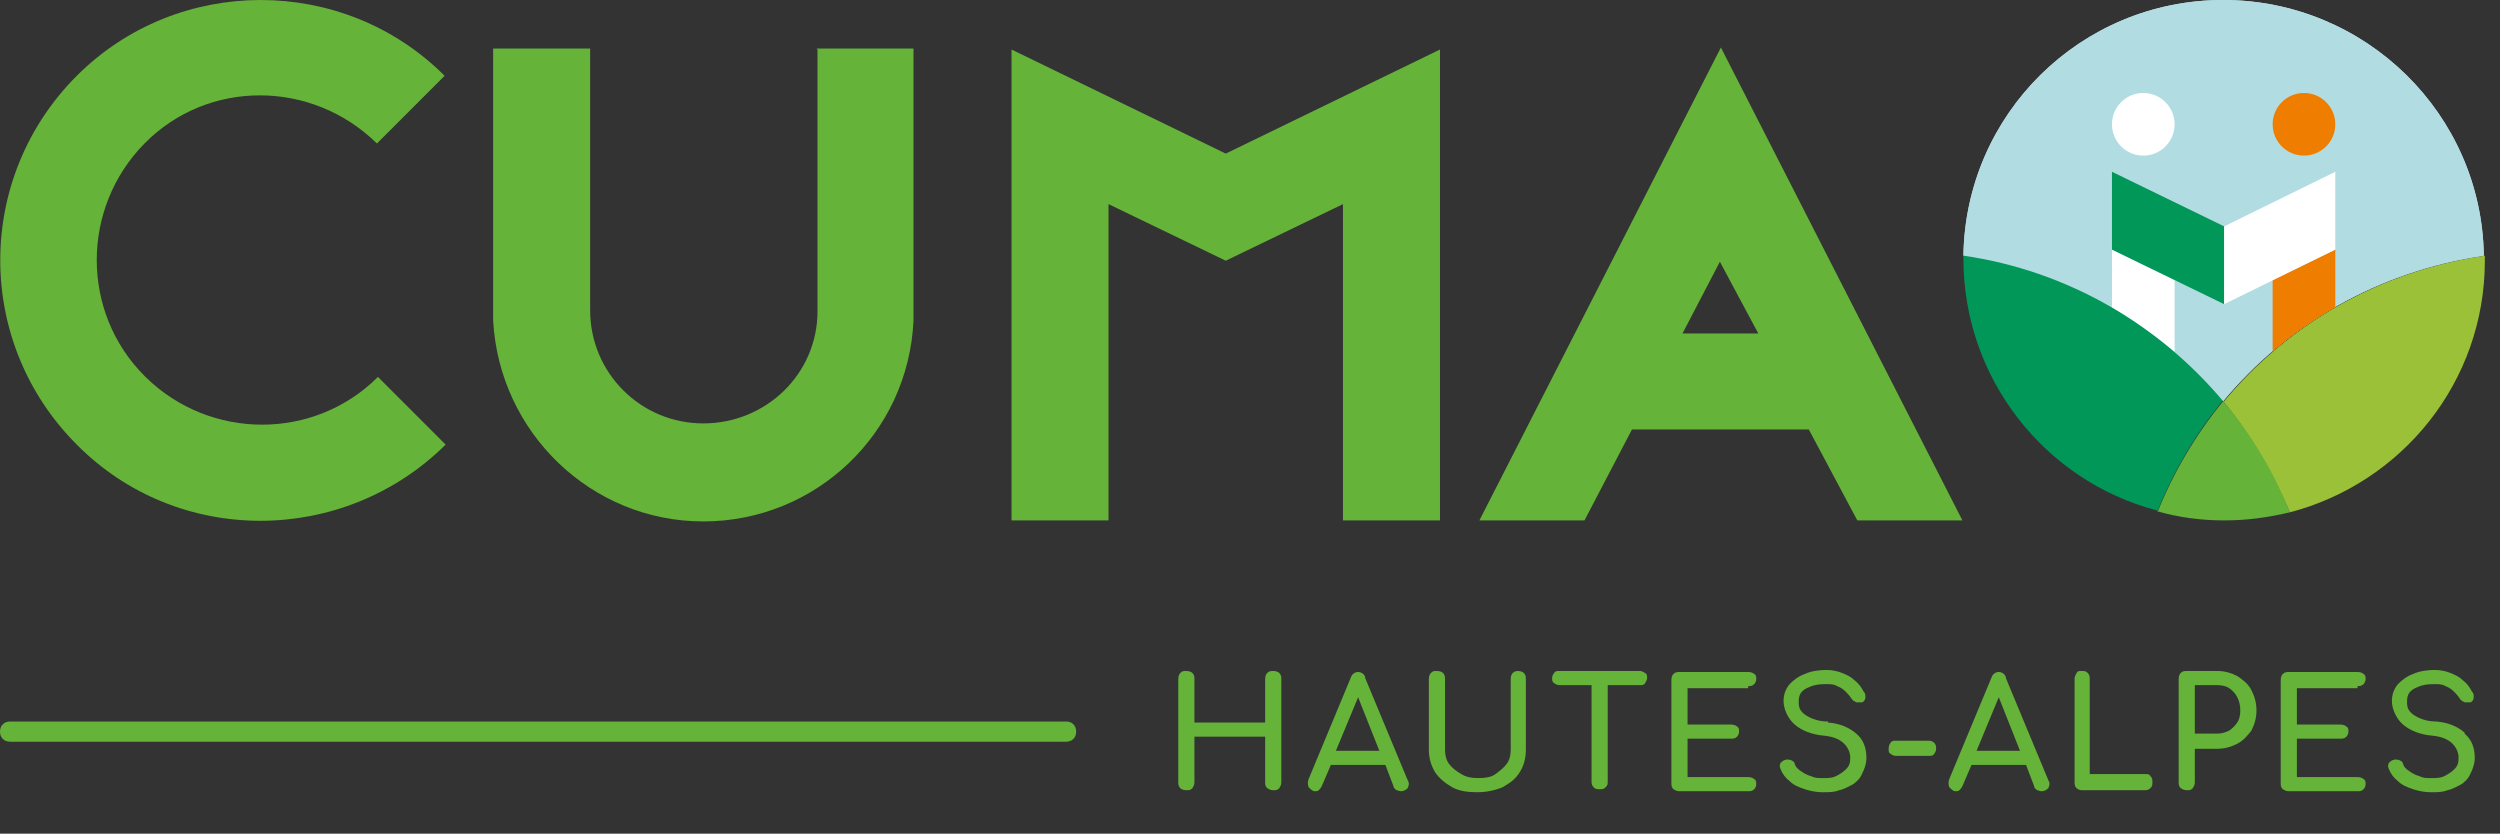 <?xml version="1.0" encoding="UTF-8"?> <svg xmlns="http://www.w3.org/2000/svg" id="Calque_1" data-name="Calque 1" version="1.1" viewBox="0 0 247.4 82.5"><rect x="0" y="0" width="247.4" height="82.5" fill="#333333" stroke="none"/><defs><style> .cls-1 { fill: #ef7d00; } .cls-1, .cls-2, .cls-3, .cls-4, .cls-5, .cls-6, .cls-7, .cls-8, .cls-9 { stroke-width: 0px; } .cls-2 { fill: #b1dce2; } .cls-3 { fill: #b7d8e3; } .cls-4 { fill: #538dc4; } .cls-5 { fill: #e73d1f; } .cls-6 { fill: #65b338; } .cls-7 { fill: #009758; } .cls-8 { fill: #fff; } .cls-9 { fill: #9ac137; } </style></defs><g id="bicolore"><polygon class="cls-6" points="121.3 15.2 100.1 4.9 100.1 51.5 109.7 51.5 109.7 20.2 121.3 25.8 132.9 20.2 132.9 51.5 142.5 51.5 142.5 4.9 121.3 15.2"></polygon><path class="cls-6" d="M80.9,4.9v25.9c0,6.2-5.1,11.1-11.3,11.1s-11.2-5-11.2-11.2v-.3s0-25.6,0-25.6h-9.6v26.9c.6,11.1,9.7,19.9,20.8,19.9s20.3-8.7,20.8-19.9v-1.1c0,0,0-25.8,0-25.8h-9.6Z"></path><path class="cls-6" d="M14.3,37.2c-6.3-6.3-6.3-16.6,0-23s16.6-6.3,23,0l6.7-6.7C34-2.5,17.6-2.5,7.6,7.5c-10.1,10.1-10.1,26.4,0,36.5,10,10.1,26.4,10,36.5,0l-6.7-6.7c-6.3,6.3-16.6,6.3-23,0h0Z"></path><path class="cls-6" d="M183.8,51.5h10.4l-23.9-46.8-23.9,46.8h10.4l4.7-9h17.5l4.8,9h0ZM170.2,25.9l3.8,7.1h-7.5l3.7-7.1Z"></path><path class="cls-3" d="M220,39.7c6.4-7.7,15.5-12.9,25.8-14.4-.2-14-11.7-25.3-25.8-25.3s-25.5,11.3-25.7,25.3c10.3,1.5,19.3,6.8,25.7,14.4h0Z"></path><circle class="cls-8" cx="212.1" cy="12.3" r="3.1"></circle><circle class="cls-5" cx="228" cy="12.3" r="3.1"></circle><path class="cls-8" d="M220.1,33.2h0,0Z"></path><polygon class="cls-8" points="220 33.2 220 33.2 220 33.2 220 33.2"></polygon><polygon class="cls-8" points="220 33.2 220 33.2 220 33.2 220 33.2"></polygon><polygon class="cls-8" points="220 33.2 220.1 33.2 220 33.2 220 33.2 220 33.2"></polygon><polygon class="cls-8" points="220.1 33.2 220.1 33.2 220.1 33.2 220.1 33.2"></polygon><polygon class="cls-8" points="220 33.2 220 33.2 220 33.2 220 33.2"></polygon><rect class="cls-8" x="220" y="33.2" width="0" height="0" transform="translate(1.2 73.8) rotate(-19.1)"></rect><path class="cls-9" d="M220,39.7c2.7,3.3,4.9,7,6.6,11,11.1-2.9,19.3-12.9,19.3-24.9s0-.3,0-.5c-10.3,1.5-19.4,6.7-25.8,14.4h0Z"></path><path class="cls-7" d="M213.5,50.6c1.6-4,3.8-7.7,6.5-11-6.4-7.6-15.4-12.9-25.7-14.4,0,.1,0,.3,0,.4,0,11.9,8.1,22,19.1,24.9h0Z"></path><path class="cls-6" d="M213.5,50.6c2.1.6,4.3.9,6.6.9s4.4-.3,6.5-.8c-1.6-4-3.8-7.7-6.6-11-2.7,3.3-4.9,7-6.5,11h0Z"></path><polygon class="cls-4" points="220.1 30.1 209 24.7 209 17 220.1 22.4 220.1 30.1"></polygon><polygon class="cls-8" points="220.1 30.1 231.1 24.7 231.1 17 220.1 22.4 220.1 30.1"></polygon><path class="cls-2" d="M220,39.7c6.4-7.7,15.5-12.9,25.8-14.4-.2-14-11.7-25.3-25.8-25.3s-25.5,11.3-25.7,25.3c10.3,1.5,19.3,6.8,25.7,14.4h0Z"></path><circle class="cls-8" cx="212.1" cy="12.3" r="3.1"></circle><circle class="cls-1" cx="228" cy="12.3" r="3.1"></circle><path class="cls-8" d="M220.1,33.2h0,0Z"></path><polygon class="cls-8" points="220 33.2 220 33.2 220 33.2 220 33.2"></polygon><polygon class="cls-8" points="220 33.2 220 33.2 220 33.2 220 33.2"></polygon><polygon class="cls-8" points="220 33.2 220.1 33.2 220 33.2 220 33.2 220 33.2"></polygon><polygon class="cls-8" points="220.1 33.2 220.1 33.2 220.1 33.2 220.1 33.2"></polygon><polygon class="cls-8" points="220 33.2 220 33.2 220 33.2 220 33.2"></polygon><rect class="cls-8" x="220" y="33.2" width="0" height="0" transform="translate(1.2 73.8) rotate(-19.1)"></rect><path class="cls-8" d="M215.2,27.7l-6.2-3v5.7c2.2,1.3,4.3,2.8,6.2,4.4v-7.1h0Z"></path><path class="cls-1" d="M224.9,34.8c1.9-1.7,4-3.1,6.2-4.4v-5.7l-6.2,3v7Z"></path><polygon class="cls-7" points="220.1 30.1 209 24.7 209 17 220.1 22.4 220.1 30.1"></polygon><polygon class="cls-8" points="220.1 30.1 231.1 24.7 231.1 17 220.1 22.4 220.1 30.1"></polygon></g><g id="Calque_5" data-name="Calque 5"><path class="cls-6" d="M105.5,73.4H1c-.6,0-1-.4-1-1s.4-1,1-1h104.5c.6,0,1,.4,1,1s-.4,1-1,1Z"></path><g><path class="cls-6" d="M126,66.4c-.2,0-.4,0-.6.2-.1.1-.2.3-.2.6v4.3h-7v-4.3c0-.2,0-.4-.2-.6-.1-.1-.3-.2-.6-.2s-.4,0-.6.2c-.1.1-.2.3-.2.6v10.2c0,.2,0,.4.2.6.1.1.3.2.6.2s.4,0,.6-.2c.1-.2.2-.3.2-.6v-4.5h7v4.5c0,.2,0,.4.2.6.2.1.3.2.6.2s.4,0,.6-.2c.1-.2.2-.3.2-.6v-10.2c0-.2,0-.4-.2-.6-.1-.1-.3-.2-.6-.2Z"></path><path class="cls-6" d="M135.1,67c-.1-.3-.4-.5-.7-.5s-.6.2-.7.5l-4.2,10.1c-.1.3-.1.5,0,.8.2.2.4.4.6.4s.3,0,.4-.1.2-.2.3-.4l.9-2.1h5.4l.8,2.1c0,.2.2.3.3.4.1,0,.3.1.4.1.3,0,.5-.1.7-.3.1-.2.2-.5,0-.8l-4.2-10.1ZM132.2,74.3l2.2-5.3,2.1,5.3h-4.3Z"></path><path class="cls-6" d="M150.3,66.4c-.2,0-.4,0-.6.2-.1.1-.2.3-.2.6v7c0,.5-.1,1-.4,1.4-.3.4-.7.7-1.1,1s-1,.4-1.7.4-1.2-.1-1.7-.4-.9-.6-1.2-1-.4-.9-.4-1.4v-7c0-.2,0-.4-.2-.6-.1-.1-.3-.2-.6-.2s-.4,0-.6.2c-.1.1-.2.3-.2.6v7c0,.8.2,1.5.6,2.2.4.6,1,1.1,1.7,1.5.7.4,1.6.5,2.5.5s1.8-.2,2.5-.5c.7-.4,1.3-.8,1.7-1.5.4-.6.6-1.4.6-2.2v-7c0-.2,0-.4-.2-.6-.1-.1-.3-.2-.6-.2Z"></path><path class="cls-6" d="M162.3,66.4h-8c-.2,0-.4,0-.5.2-.1.1-.2.3-.2.5s0,.4.2.5c.1.1.3.2.5.2h3.2v9.5c0,.2,0,.4.2.6s.3.2.6.2.4,0,.6-.2.2-.3.2-.6v-9.5h3.2c.2,0,.4,0,.5-.2s.2-.3.2-.5,0-.4-.2-.5-.3-.2-.5-.2Z"></path><path class="cls-6" d="M173,67.9c.2,0,.4,0,.6-.2.1-.1.2-.3.2-.5s0-.4-.2-.5c-.1-.1-.3-.2-.6-.2h-6.8c-.2,0-.4,0-.6.2-.1.1-.2.3-.2.6v10.2c0,.2,0,.4.2.6.2.1.3.2.6.2h6.8c.2,0,.4,0,.6-.2.1-.1.2-.3.2-.5s0-.4-.2-.5c-.1-.1-.3-.2-.6-.2h-6v-3.8h4.3c.2,0,.4,0,.6-.2.1-.1.2-.3.2-.5s0-.4-.2-.5c-.1-.1-.3-.2-.6-.2h-4.3v-3.6h6Z"></path><path class="cls-6" d="M180.9,71.4c-.8,0-1.4-.2-1.8-.4s-.7-.4-.9-.7c-.2-.3-.2-.6-.2-.9,0-.6.2-1,.8-1.3s1.1-.4,1.9-.4c.4,0,.8,0,1.1.2.3.1.6.3.8.5.2.2.4.4.6.7.1.2.3.3.5.4.2,0,.4,0,.6,0,.2-.1.3-.3.3-.5,0-.2,0-.4-.2-.6-.2-.4-.5-.8-.9-1.1-.3-.3-.7-.5-1.2-.7s-1-.3-1.6-.3-1.5.1-2.1.4c-.6.2-1.1.6-1.5,1-.4.5-.6,1-.6,1.7s.4,1.7,1.1,2.3c.7.6,1.7,1,2.9,1.1,1,.1,1.6.4,2,.8s.6.9.6,1.4-.1.8-.4,1.1-.6.5-1,.7c-.4.2-.8.2-1.3.2s-.8,0-1.2-.2c-.4-.1-.7-.3-1-.5s-.5-.4-.6-.7c0-.2-.2-.3-.4-.4-.2,0-.4-.1-.5,0-.2,0-.4.2-.5.3-.1.2-.1.4,0,.6.2.5.5.9.9,1.2.4.4.9.6,1.5.8.6.2,1.2.3,1.8.3s1.1,0,1.6-.2c.5-.1,1-.4,1.4-.6.4-.3.7-.6.9-1.1.2-.4.4-.9.4-1.5,0-1-.3-1.8-1-2.4-.7-.6-1.6-1-2.8-1.1Z"></path><path class="cls-6" d="M190.9,73.3h-3.3c-.2,0-.4,0-.5.2-.1.1-.2.3-.2.6s0,.4.2.5c.1.1.3.2.5.2h3.3c.2,0,.4,0,.5-.2.1-.1.2-.3.2-.5s0-.4-.2-.6c-.1-.1-.3-.2-.5-.2Z"></path><path class="cls-6" d="M198.5,67c-.1-.3-.4-.5-.7-.5s-.6.2-.7.5l-4.2,10.1c-.1.3-.1.5,0,.8.2.2.4.4.6.4s.3,0,.4-.1.2-.2.3-.4l.9-2.1h5.4l.8,2.1c0,.2.2.3.3.4.1,0,.3.1.4.1.3,0,.5-.1.7-.3.1-.2.2-.5,0-.8l-4.2-10.1ZM195.6,74.3l2.2-5.3,2.1,5.3h-4.3Z"></path><path class="cls-6" d="M212.2,76.6h-5.4v-9.4c0-.2,0-.4-.2-.6s-.3-.2-.6-.2-.4,0-.5.2c-.1.2-.2.3-.2.6v10.2c0,.2,0,.4.2.6.1.1.3.2.5.2h6.2c.2,0,.4,0,.6-.2s.2-.3.2-.6,0-.4-.2-.6c-.1-.2-.3-.2-.6-.2Z"></path><path class="cls-6" d="M221.4,66.9c-.6-.3-1.2-.5-2-.5h-3c-.2,0-.4,0-.6.2-.1.1-.2.3-.2.6v10.2c0,.2,0,.4.2.6.2.1.3.2.6.2s.4,0,.6-.2c.1-.2.2-.3.2-.6v-3.3h2.2c.8,0,1.4-.2,2-.5s1-.8,1.4-1.3c.3-.6.5-1.2.5-2s-.2-1.4-.5-2c-.3-.6-.8-1-1.4-1.4ZM221.4,71.5c-.2.3-.5.6-.8.8-.4.2-.8.3-1.2.3h-2.2v-4.8h2.2c.5,0,.9.1,1.2.3.3.2.6.5.8.9s.3.8.3,1.3-.1.9-.3,1.2Z"></path><path class="cls-6" d="M233.3,67.9c.2,0,.4,0,.6-.2.1-.1.2-.3.2-.5s0-.4-.2-.5c-.1-.1-.3-.2-.6-.2h-6.8c-.2,0-.4,0-.6.2-.1.1-.2.3-.2.6v10.2c0,.2,0,.4.2.6.2.1.3.2.6.2h6.8c.2,0,.4,0,.6-.2.1-.1.2-.3.2-.5s0-.4-.2-.5c-.1-.1-.3-.2-.6-.2h-6v-3.8h4.3c.2,0,.4,0,.6-.2.1-.1.2-.3.2-.5s0-.4-.2-.5c-.1-.1-.3-.2-.6-.2h-4.3v-3.6h6Z"></path><path class="cls-6" d="M243.9,72.5c-.7-.6-1.6-1-2.8-1.1-.8,0-1.4-.2-1.8-.4s-.7-.4-.9-.7c-.2-.3-.2-.6-.2-.9,0-.6.2-1,.8-1.3s1.1-.4,1.9-.4c.4,0,.8,0,1.1.2.3.1.6.3.8.5.2.2.4.4.6.7.1.2.3.3.5.4.2,0,.4,0,.6,0,.2-.1.3-.3.3-.5,0-.2,0-.4-.2-.6-.2-.4-.5-.8-.9-1.1-.3-.3-.7-.5-1.2-.7s-1-.3-1.6-.3-1.5.1-2.1.4c-.6.2-1.1.6-1.5,1-.4.5-.6,1-.6,1.7s.4,1.7,1.1,2.3c.7.6,1.7,1,2.9,1.1,1,.1,1.6.4,2,.8s.6.9.6,1.4-.1.8-.4,1.1-.6.5-1,.7c-.4.2-.8.2-1.3.2s-.8,0-1.2-.2c-.4-.1-.7-.3-1-.5s-.5-.4-.6-.7c0-.2-.2-.3-.4-.4-.2,0-.4-.1-.5,0-.2,0-.4.2-.5.3-.1.2-.1.4,0,.6.2.5.5.9.9,1.2.4.4.9.6,1.5.8.6.2,1.2.3,1.8.3s1.1,0,1.6-.2c.5-.1,1-.4,1.4-.6.4-.3.7-.6.9-1.1.2-.4.4-.9.4-1.5,0-1-.3-1.8-1-2.4Z"></path></g></g></svg> 